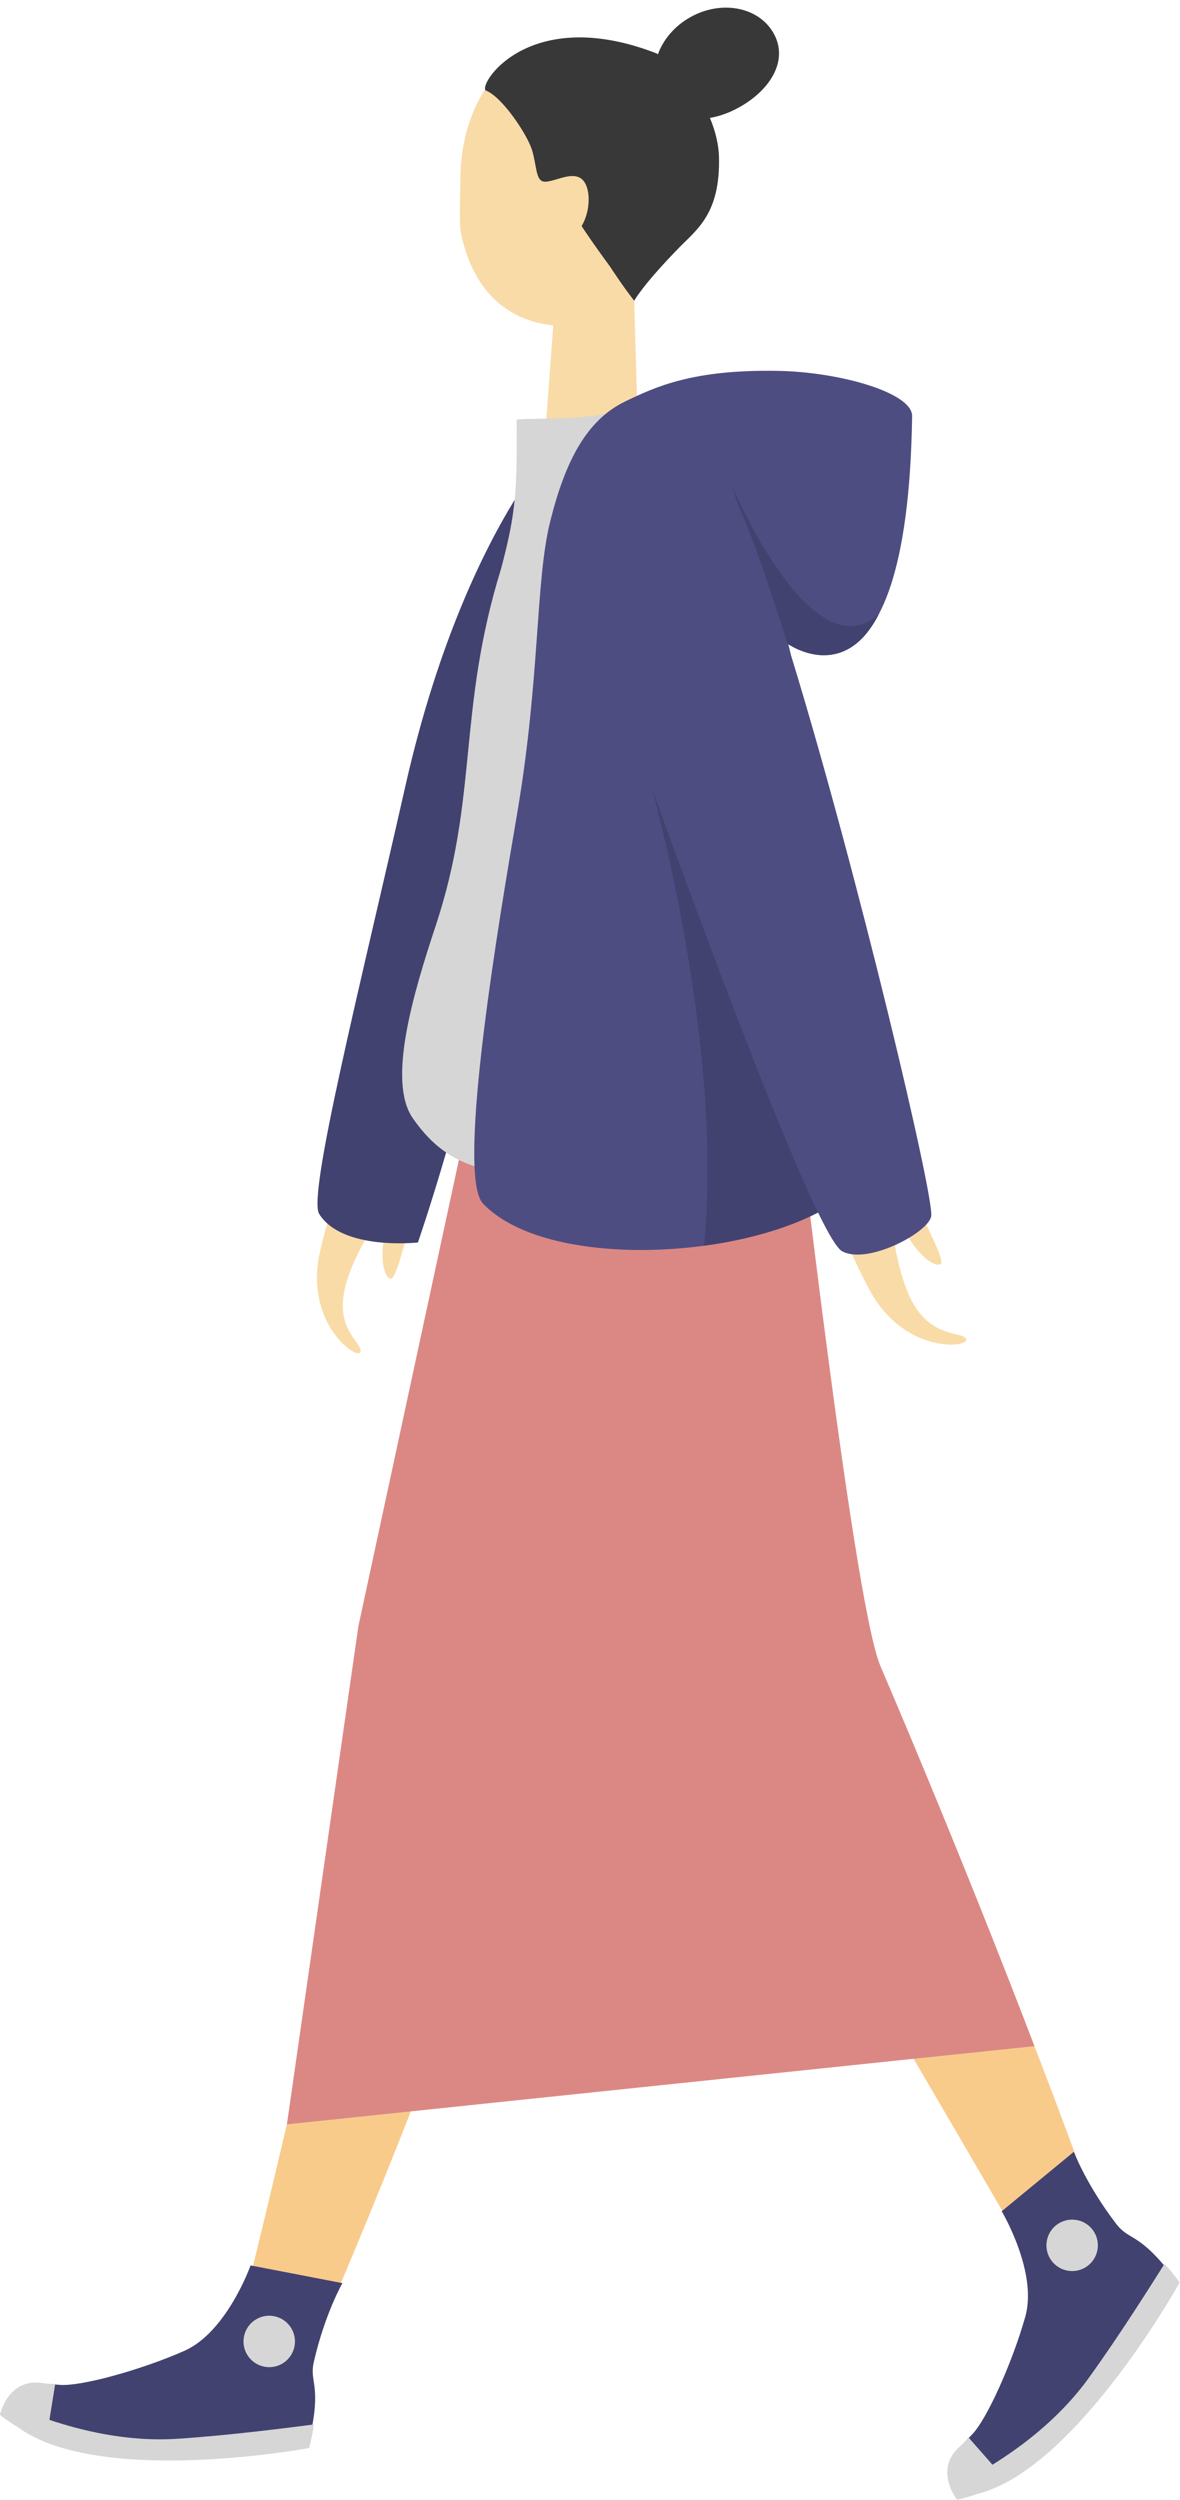 <?xml version="1.0" encoding="UTF-8"?><svg xmlns="http://www.w3.org/2000/svg" xmlns:xlink="http://www.w3.org/1999/xlink" height="360.3" preserveAspectRatio="xMidYMid meet" version="1.0" viewBox="0.0 -1.1 170.1 360.3" width="170.1" zoomAndPan="magnify"><g><g><g id="change1_1"><path d="M81.807,4.898c-9.48,0-15.523,9.333-15.447,20.146c0.014,1.766-0.236,6.056,0.125,7.688 c1.757,7.896,6.418,12.339,13.268,13.068l-1.238,16.807h13.492l-0.603-21.059c4.182-4.17,6.908-10.66,7.569-16.482 C100.23,13.998,91.287,4.898,81.807,4.898z" fill="#F9DBA7"/></g><g id="change2_1"><path d="M111.502,3.67c-2.168-3.806-7.568-4.815-12.059-2.256C97.188,2.7,95.592,4.64,94.834,6.736 c-0.066-0.047-0.126-0.097-0.193-0.143c-18.66-7.231-25.957,4.818-24.562,5.375c2.355,0.938,5.932,6.327,6.619,8.577 s0.508,4.372,1.707,4.526c1.633,0.211,5.188-2.445,6.221,0.893c0.477,1.541,0.213,3.865-0.787,5.512l0.004,0.002 c0,0,1.047,1.678,4.111,5.865c2.172,3.308,3.471,4.897,3.471,4.897s1.152-2.204,6.467-7.647c2.582-2.645,5.969-4.941,5.75-13.125 c-0.042-1.571-0.44-3.517-1.306-5.576c1.422-0.236,2.911-0.781,4.368-1.611C111.195,11.719,113.672,7.475,111.502,3.67z" fill="#383838"/></g></g><g><g><g id="change3_1"><path d="M125.176,241.538c-1.217-1.889-5.766-63.785-13.295-84.338H93.548l-16.243-11.814 c0,0-14.762,68.303-20.561,93.592c-5.602,24.424-21.209,91.44-21.9,92.723c-0.689,1.281,12.342,0.766,12.342,0.766 s24.596-56.432,29.059-81.932c0.207-1.184,7.988-18.211,16.466-36.885c5.041,21.865,10.31,32.641,12.317,36.15 c12.439,21.756,44.602,76.072,44.963,77.484c0.363,1.41,9.359-5.815,9.359-5.815S139.18,263.311,125.176,241.538z" fill="#F8CB8B"/></g><g fill="#424270" id="change4_1"><path d="M49.357,327.92l-13.234-2.555c0,0-3.414,9.6-9.545,12.311c-6.127,2.711-15.07,5.225-18.111,4.891 c-5.209-0.568-5.976,4.967-5.976,4.967c11.881,8.807,42.082,3.057,42.082,3.057c1.902-8.188-0.049-8.236,0.678-11.371 C46.861,332.264,49.357,327.92,49.357,327.92z" fill="inherit"/><path d="M160.887,319.358c-4.33-5.674-6.088-10.365-6.088-10.365l-10.402,8.568c0,0,5.221,8.75,3.4,15.199 c-1.814,6.451-5.578,14.945-7.773,17.076c-3.758,3.652,0.02,7.771,0.02,7.771c14.357-3.543,29.174-30.48,29.174-30.48 C164.121,320.444,162.84,321.917,160.887,319.358z" fill="inherit"/></g><g fill="#D6D6D6" id="change5_1"><path d="M167.857,325.159c-1.916,3.023-6.424,10.219-10.926,16.445c-4.365,6.039-10.049,10.109-13.866,12.488 l-3.468-3.953c-0.406,0.516-0.785,0.941-1.123,1.221c-3.998,3.385-0.517,7.756-0.517,7.756c0.964-0.17,1.938-0.463,2.914-0.822 c0.001,0.002,0.006,0.008,0.006,0.008c13.699-3.383,28.137-28.592,29.176-30.483 C169.32,326.846,168.547,325.817,167.857,325.159z" fill="inherit"/><path d="M7.124,347.622l0.837-5.191c-0.656,0.016-1.225-0.006-1.656-0.086C1.148,341.418,0,346.887,0,346.887 c0.744,0.637,1.592,1.201,2.491,1.725l-0.001,0.006c11.336,8.402,39.961,3.461,42.082,3.057 c0.281-1.184,0.582-2.436,0.648-3.387c-3.549,0.451-11.967,1.562-19.635,2.06C18.15,350.835,11.39,349.049,7.124,347.622z" fill="inherit"/><path d="M40.639,339.549c1.781-1.006,2.408-3.268,1.398-5.051c-1.008-1.781-3.27-2.412-5.053-1.402 c-1.783,1.006-2.408,3.27-1.402,5.053C36.592,339.932,38.852,340.559,40.639,339.549z" fill="inherit"/><path d="M153.9,326.125c2.018,0.359,3.941-0.984,4.303-3.004c0.359-2.014-0.984-3.939-3-4.297 c-2.014-0.357-3.943,0.982-4.301,3C150.541,323.84,151.887,325.764,153.9,326.125z" fill="inherit"/></g><g id="change6_1"><path d="M70.656,145.385l-4.068,18.629l-14.932,69.27l-10.297,71.75l107.756-11.266 c0,0-9.041-23.984-22.205-54.791c-4.137-9.682-13.504-93.592-13.504-93.592" fill="#DB8884"/></g></g></g><g><g><g fill="#F9DBA7" id="change1_2"><path d="M137.785,191.173c-4.738-1.011-6.98-4.058-8.639-11.923c-0.395-1.866,0.568-2.898,1.18-3.218 c1.816,3.68,4.377,5.559,5.277,5.027c1.068-0.631-6.762-14.347-6.793-14.383c-1.643-2.608-1.727-1.971-2.812-3.766 c-2.6-4.831-7.553,4.275-7.553,4.275h0.006c0.393,1.629,2.379,9.285,6.932,17.676 C131.352,195.864,143.549,192.402,137.785,191.173z" fill="inherit"/><path d="M52.539,161.436l0.004,0.003c-0.777,1.484-4.322,8.556-6.42,17.867 c-2.75,12.212,8.709,17.636,5.18,12.916c-2.045-2.737-3.436-6.125,1.348-14.66c0.934-1.666,2.336-1.809,3.008-1.646 c-1.055,3.965-0.365,7.064,0.662,7.258c1.221,0.229,4.355-15.25,4.355-15.298c0.48-3.045-0.002-2.618,0.363-4.686 C62.262,157.842,52.539,161.436,52.539,161.436z" fill="inherit"/></g><g id="change5_2"><path d="M114.789,108.939c-1.404-8.831-4.35-28.361-7.486-36.213c-1.479-3.705-5.777-8.444-8.463-12.95 c-0.738-1.238-1.234-3.814-2.338-3.439c-10.705,3.636-18.602,2.651-22.016,3.026c0,9.898,0.07,12.781-2.248,21.481 c-6.334,20.5-3.221,32.748-9.432,51.478c-3.24,9.772-6.988,22.355-3.322,27.689c3.893,5.662,8.834,8.148,17.223,7.968 c8.391-0.181,17.748-8.083,27.943-5.802c7.084,1.588,15.307,10.811,17.166,4.173C125.035,154.865,109.844,66.372,114.789,108.939 z" fill="#D6D6D6"/></g><g id="change7_1"><path d="M114.057,93.43c-0.287-1.152-0.449-1.787-0.449-1.787s17.211,12.868,17.877-32.775 c0.049-3.357-10.365-6.365-19.361-6.523c-12.156-0.215-17.498,2.229-22.025,4.42c-5.543,2.683-8.611,8.579-10.779,17.247 c-2.166,8.666-1.428,22.395-4.762,42.062c-2.303,13.582-8.947,52.038-4.93,56.271c8.557,9.017,34.547,8.39,48.299,1.292 c1.522,3.127,2.729,5.159,3.449,5.567c3.561,2.02,12.402-2.606,12.861-5.023C134.728,171.592,123.649,124.694,114.057,93.43z" fill="#4E4D82"/></g><g fill="#424270" id="change4_2"><path d="M46.008,173.837c3.332,5.334,14.236,4.115,14.236,4.115s1.771-5.088,4.069-12.971 c-1.829-1.247-3.4-2.894-4.829-4.971c-3.666-5.334,0.082-17.917,3.322-27.689c6.211-18.729,3.098-30.978,9.432-51.478 c1.111-4.172,1.671-7.007,1.955-9.918c-4.239,6.885-11.01,20.25-15.748,41.21C51.938,140.926,44.307,171.116,46.008,173.837z" fill="inherit"/><path d="M105.364,68.643c0.481,1.412,0.914,2.71,1.067,3.055c2.063,4.65,4.51,11.706,7.082,19.978 c1.172,0.771,8.446,5.05,13.154-4.236C117.979,95.122,107.953,74.458,105.364,68.643z" fill="inherit"/><path d="M92.342,106.438l0.054-0.198l-0.286-0.584C92.109,105.656,92.192,105.928,92.342,106.438z" fill="inherit"/><path d="M101.498,178.419c6.097-0.824,11.917-2.459,16.427-4.786c-6.565-13.49-19.016-47.477-23.837-60.824 C97.474,125.897,103.806,154.553,101.498,178.419z" fill="inherit"/></g></g></g></g></svg>